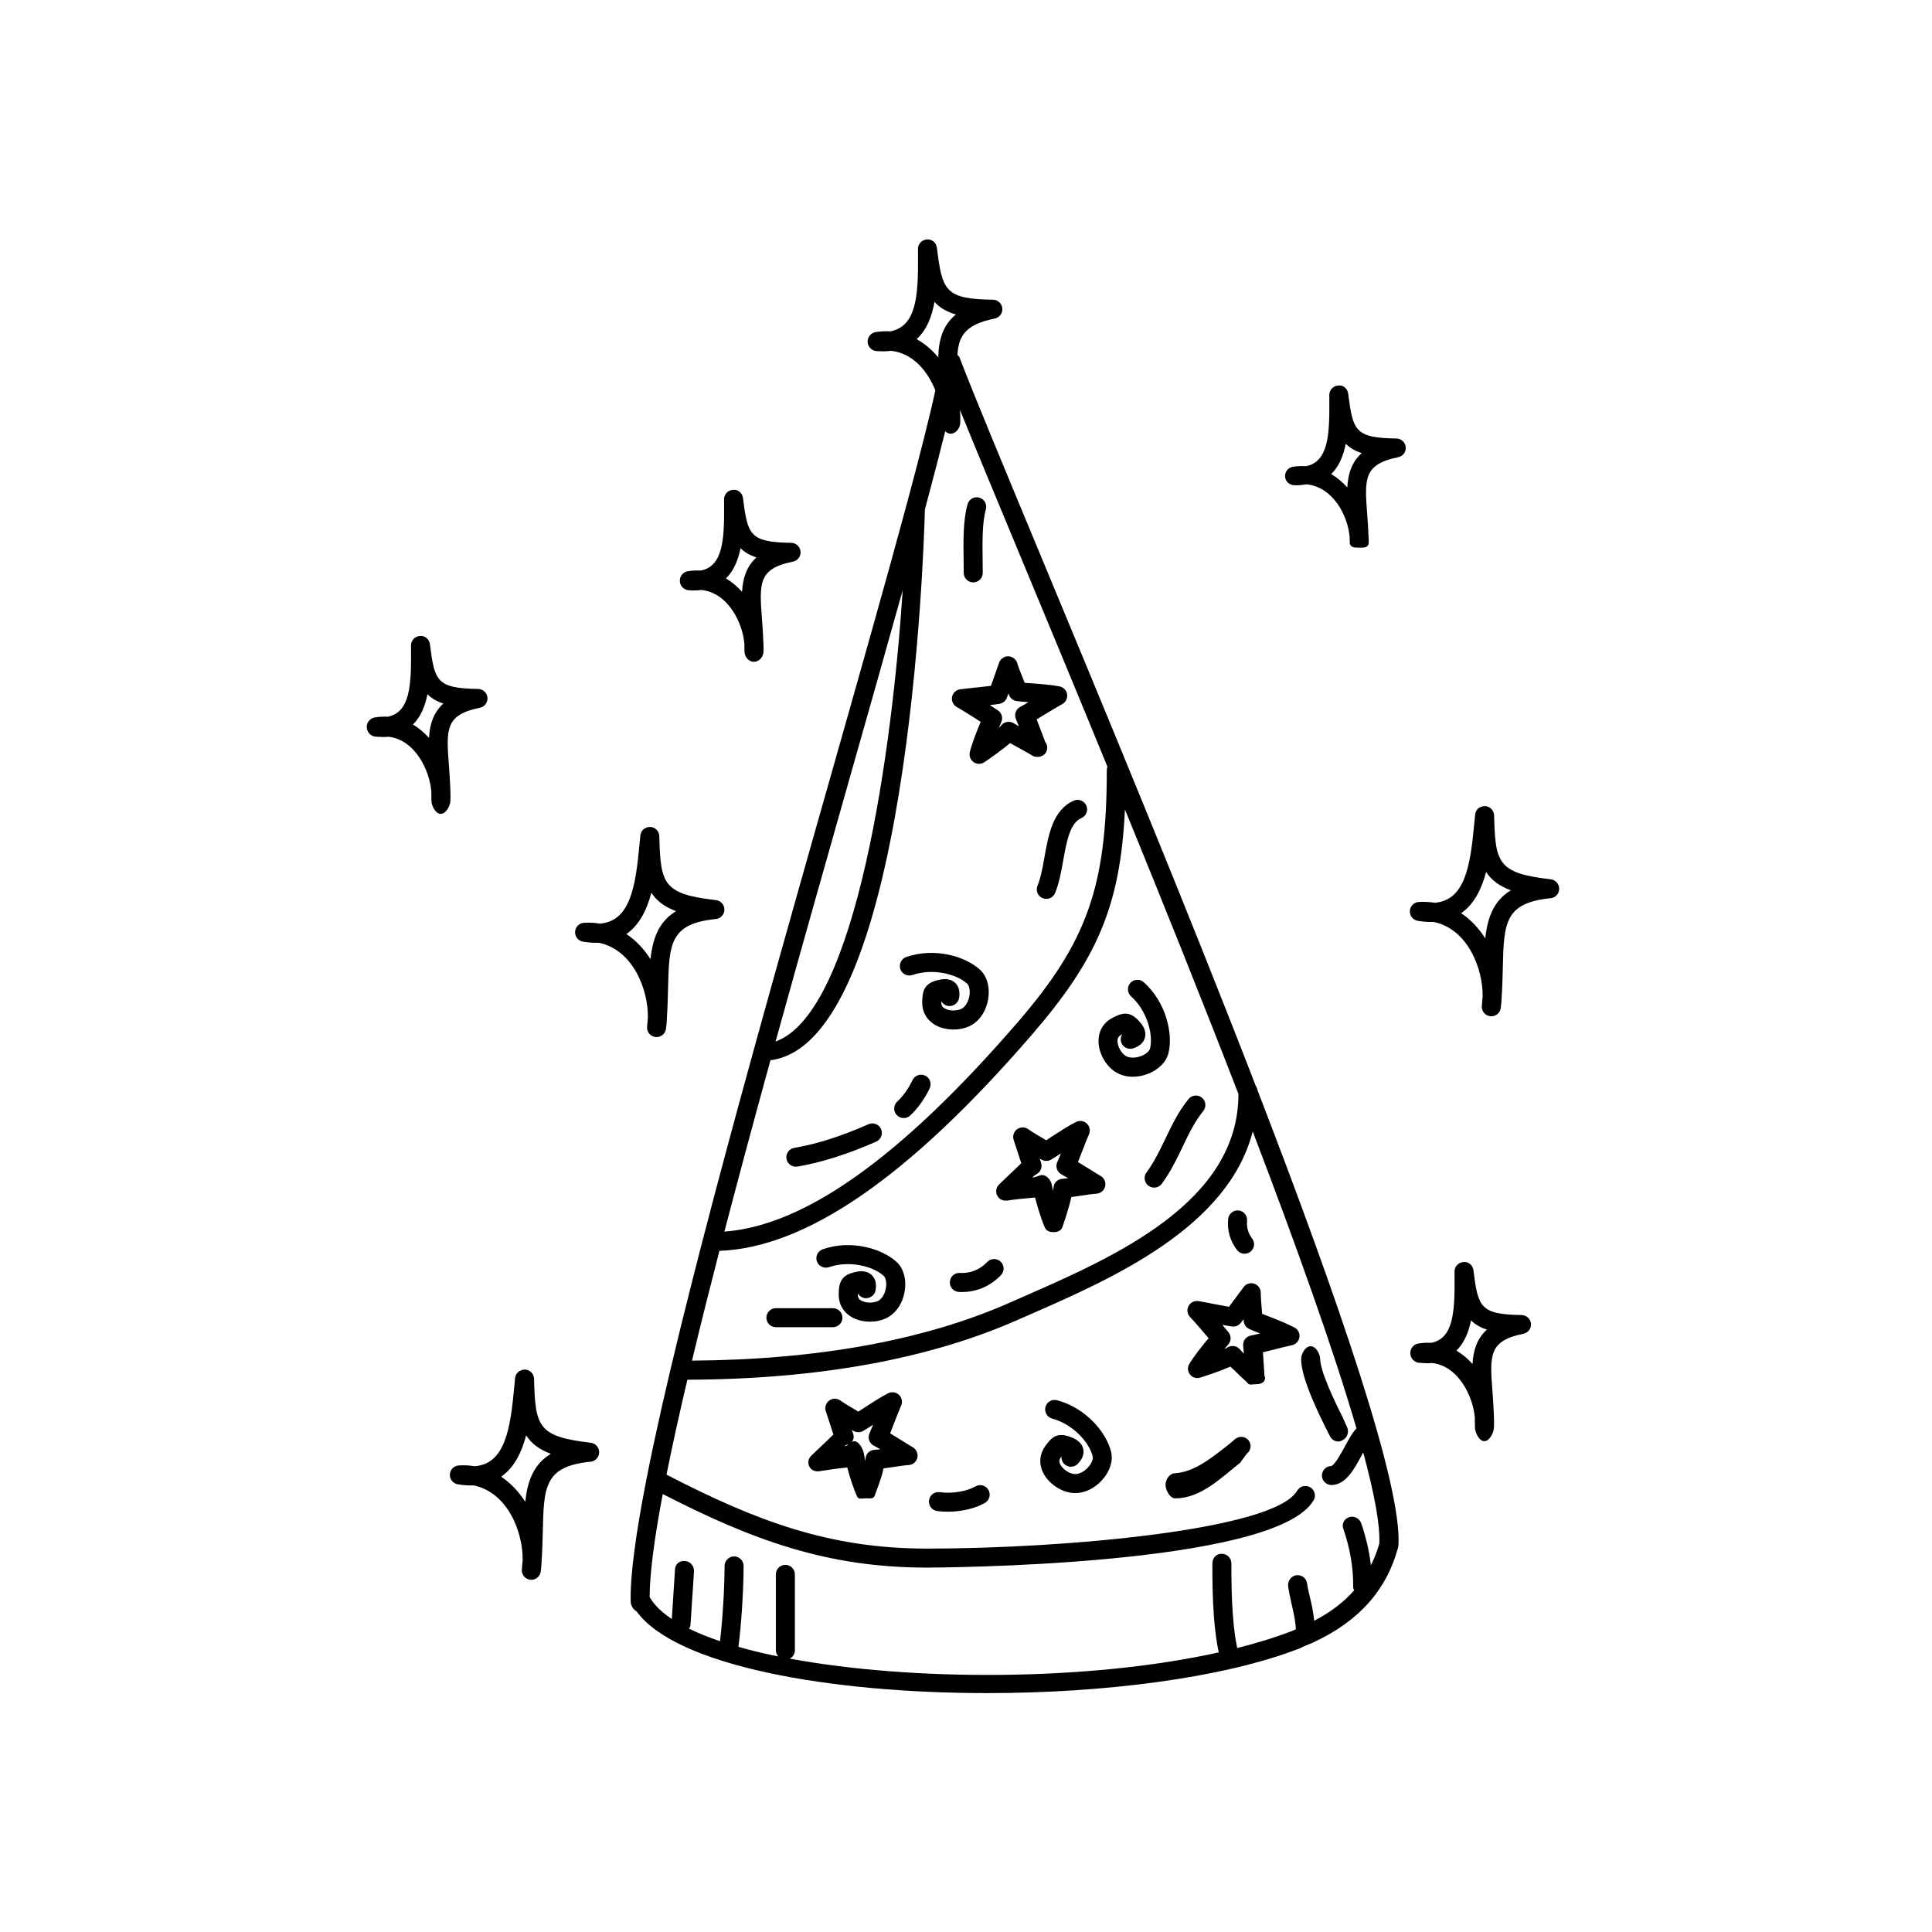 <?xml version="1.0" encoding="UTF-8"?>
<!-- The Best Svg Icon site in the world: iconSvg.co, Visit us! https://iconsvg.co -->
<svg fill="#000000" width="800px" height="800px" version="1.1" viewBox="144 144 512 512" xmlns="http://www.w3.org/2000/svg">
 <g>
  <path d="m476.76 431.7c-18.656-48.273-40.688-101.3-57.496-141.74-9.844-23.688-17.625-42.387-20.98-51.242-0.105-0.289-0.359-0.438-0.551-0.656 0.293-5.231 2.324-8.121 9.879-9.645 1.258-0.258 2.137-1.414 2.012-2.699-0.109-1.281-1.184-2.266-2.469-2.289-12.75-0.191-13.426-2.348-14.867-13.766-0.16-1.316-1.258-2.344-2.656-2.203-1.328 0.086-2.363 1.184-2.363 2.516l0.012 2.066c0.074 10.395-0.43 18.465-7.359 19.773-1.219-0.09-2.519-0.016-3.856 0.191-1.27 0.195-2.191 1.328-2.133 2.613 0.055 1.285 1.074 2.344 2.352 2.422 1.414 0.086 2.664 0.102 3.828-0.07 5.871 0.621 9.77 5.461 11.766 10.496-1.605 7.375-4.227 17.648-7.551 30.023-0.086 0.172-0.109 0.367-0.152 0.562-5.266 19.543-12.238 44.148-19.758 70.641-18.312 64.512-40.008 141.1-49.027 186.93-0.035 0.145-0.082 0.293-0.086 0.441-2.781 14.199-4.336 25.453-4.168 32.371 0.023 1.023 0.672 2.117 1.566 2.606 10.488 14.43 51.086 21.648 92.871 21.648 30.887 0 62.375-3.934 82.695-11.789 0.121-0.055 0.227-0.105 0.344-0.152 2.07-1.031 2.551-1.031 3.602-1.578 11.906-5.562 19.246-13.77 22.297-25.07 0.02-0.082 0-0.152 0.012-0.23 0.02-0.09 0.07-0.16 0.074-0.25 1.047-15.828-15.863-65.047-37.387-120.81-0.059-0.398-0.215-0.777-0.449-1.113zm-142.11 43.789c22.695-0.828 49.793-19.07 82.777-57.242 17.199-19.895 23.512-34.066 24.691-59.746 10.055 24.617 20.484 50.594 30.082 75.406 0.02 28.691-32.734 43.086-56.73 53.602l-3.777 1.664c-22.652 10.016-51.031 15.18-84.301 15.41 2.188-9.172 4.637-18.93 7.258-29.094zm102.84-128.29c-0.105 0.273-0.176 0.559-0.176 0.883 0 30.953-5.324 45.656-23.699 66.926-31.281 36.203-56.715 53.855-77.641 55.379 3.805-14.582 7.93-29.887 12.207-45.418 36.422-4.519 40.656-134.98 40.926-145.97 2.09-7.773 3.906-14.73 5.387-20.711 0.395 0.371 0.859 0.648 1.395 0.648h0.066c1.34 0 2.445-1.449 2.516-2.793 0.051-0.867 0.035-2.172-0.035-3.09-0.004-0.141-0.02-0.258-0.023-0.398 4.039 9.945 9.656 23.488 16.203 39.223 6.715 16.172 14.598 35.133 22.875 55.324zm-50.574-113.33c2.691-2.434 4.055-6.019 4.734-9.879 1.379 1.566 3.211 2.644 5.68 3.356-3.551 2.875-4.566 6.828-4.684 11.371-1.617-1.961-3.543-3.633-5.731-4.848zm-17.652 116.01c5.008-17.645 9.77-34.426 13.961-49.48-2.691 41.402-12.176 111.89-33.684 119.61 6.539-23.637 13.34-47.629 19.723-70.133zm123.02 223.64c-0.227-2.039-0.609-4.035-1.004-5.68-0.332-1.41-0.691-2.82-0.918-4.324-0.207-1.379-1.496-2.242-2.863-2.055-1.367 0.203-2.324 1.602-2.117 2.988 0.246 1.652 0.621 3.465 0.992 5.019 0.484 1.996 0.941 4.188 1.055 6.309-0.336 0.137-0.641 0.301-0.988 0.434-4.434 1.715-9.336 3.219-14.559 4.535-1.082-4.969-1.594-12.332-1.547-22.43 0.004-1.391-1.117-2.527-2.504-2.535-1.441-0.117-2.527 1.113-2.535 2.504-0.055 10.488 0.504 18.242 1.684 23.617-34.324 7.644-81.074 7.691-113.68 1.652 0.797-0.418 1.352-1.23 1.352-2.18v-20.152c0-1.387-1.129-2.519-2.519-2.519s-2.519 1.133-2.519 2.519v20.152c0 0.621 0.246 1.16 0.621 1.602-3.742-0.754-7.262-1.602-10.539-2.539 0.66-5.019 1.355-14.102 1.367-21.441 0.004-1.391-1.125-2.519-2.516-2.527h-0.004c-1.387 0-2.516 1.133-2.519 2.519-0.016 6.742-0.613 14.949-1.215 19.945-3.055-1.031-5.805-2.144-8.238-3.336 0.223-0.262 0.395-0.57 0.422-1.012l0.926-14.133c0.09-1.387-0.969-2.664-2.359-2.762-1.523-0.152-2.586 0.812-2.672 2.203l-0.848 13.156c-2.68-1.785-4.672-3.719-5.871-5.789-0.004-6.203 1.246-15.574 3.465-27.32 24.066 12.34 43.719 19.492 70.059 19.492 0.922 0 92.211-0.195 102.43-17.84 0.699-1.203 0.289-2.746-0.918-3.449-1.203-0.699-2.746-0.293-3.449 0.922-6.055 10.453-62.094 15.332-98.066 15.332-25.805 0-45.066-7.195-69.059-19.602 1.527-7.613 3.391-16.062 5.531-25.156 34.512-0.109 63.973-5.438 87.547-15.863l3.769-1.648c21.234-9.316 52.023-22.836 58.508-48.281 11.547 30.238 21.492 58.062 27.496 78.699-1.055 1.082-1.965 2.715-2.977 4.606-0.887 1.641-2.711 5.039-3.699 5.356-1.367 0.023-2.481 1.148-2.481 2.519 0 1.391 1.133 2.519 2.519 2.519 3.789 0 6.082-4.258 8.09-8.016 0.105-0.188 0.223-0.406 0.336-0.621 2.941 10.887 4.516 19.27 4.262 24.148-0.57 2.055-1.34 3.953-2.223 5.769-0.438-3.699-1.289-7.438-2.562-11.117-0.453-1.32-1.91-2.098-3.203-1.641-1.32 0.453-2.004 1.703-1.566 3.019 1.754 5.043 2.707 10.402 2.625 15.367-0.004 0.414 0.105 0.73 0.289 0.977-2.738 3.133-6.262 5.812-10.605 8.086z"/>
  <path d="m424.13 515.08c-1.355-0.363-2.719 0.453-3.074 1.789-0.352 1.344 0.441 2.715 1.785 3.078 5.512 1.457 9.863 6.34 10.734 10.02 0.172 0.727-0.328 1.926-1.23 2.898-1.098 1.211-2.523 1.914-3.723 1.762-1.457-0.188-3.16-1.414-3.699-2.676-0.277-0.621-0.238-1.137 0.383-2.031-0.082 0.742 0.176 1.516 0.746 2.074 0.992 0.969 2.59 0.945 3.562-0.055 1.258-1.289 1.754-2.625 1.441-3.977-0.48-2.086-2.562-2.848-3.461-3.18-3.551-1.328-5.019 0.258-6.602 2.473-1.449 2.031-1.703 4.41-0.715 6.691 1.238 2.863 4.469 5.25 7.648 5.668 0.332 0.055 0.691 0.074 1.031 0.074 2.508 0 5.109-1.238 7.098-3.438 2.07-2.273 2.973-5.062 2.41-7.453-1.207-5.117-6.648-11.68-14.336-13.719z"/>
  <path d="m384.16 397.62c-1.316 0.457-2.004 1.895-1.559 3.211 0.465 1.316 1.883 1.996 3.211 1.559 5.387-1.875 11.723-0.258 14.504 2.309 0.543 0.516 0.797 1.785 0.605 3.082-0.238 1.621-1.082 3.043-2.109 3.559-1.32 0.648-3.406 0.586-4.57-0.156-0.57-0.363-0.816-0.805-0.805-1.898 0.348 0.66 0.984 1.152 1.773 1.301 1.324 0.215 2.68-0.656 2.934-2.019 0.324-1.785-0.02-3.164-1.023-4.102-1.551-1.465-3.719-0.941-4.648-0.715-3.668 0.898-4.016 3.012-4.082 5.75-0.07 2.492 1.047 4.602 3.144 5.945 1.445 0.926 3.301 1.391 5.16 1.391 1.527 0 3.055-0.316 4.348-0.957 2.559-1.258 4.379-4.004 4.867-7.352 0.441-3.043-0.363-5.844-2.172-7.508-3.871-3.602-12.027-5.996-19.578-3.398z"/>
  <path d="m480.12 492.82c-0.59-0.23-1.152-0.449-1.637-0.645l-0.031-0.398c-0.145-1.715-0.344-3.934-0.336-5.184 0.004-1.094-0.695-2.055-1.734-2.402-1.012-0.352-2.176 0.02-2.816 0.906-0.012 0-2.363 3.199-3.871 5.223-1.258-0.223-2.84-0.523-4.293-0.805-1.664-0.324-3.148-0.621-3.84-0.719-1.09-0.125-2.117 0.387-2.609 1.359-0.492 0.961-0.309 2.137 0.457 2.902 0.984 0.996 3.301 3.699 4.887 5.578-1.598 1.914-4.031 4.922-5.133 6.848-0.52 0.898-0.43 1.988 0.215 2.797 0.645 0.805 1.719 1.102 2.699 0.797 1.395-0.422 5.324-1.734 7.996-2.91 0.508 0.539 1.059 0.945 1.598 1.523 1.23 1.289 2.438 2.207 2.973 2.867 0.512 0.609 1.242 0.277 2 0.277h0.055c1.547 0 2.57-0.441 2.57-1.848 0-0.316-0.059 0.059-0.16-0.227-0.066-0.746-0.109-1.707-0.176-2.719-0.086-1.223-0.152-2.523-0.246-3.668 0.902-0.215 1.941-0.484 2.977-0.734 1.949-0.492 3.871-0.984 4.656-1.129 1.055-0.195 1.867-1.031 2.035-2.09s-0.352-2.102-1.301-2.609c-1.953-1.043-4.707-2.125-6.934-2.992zm-4.602 5.109c-1.336 0.238-2.231 1.477-2.062 2.816 0.07 0.516 0.125 1.211 0.191 2.016-0.414-0.441-0.789-0.855-1.109-1.211-0.492-0.559-1.184-0.855-1.891-0.855-0.508 0-1.004 0.145-1.438 0.453-0.16 0.105-0.422 0.246-0.766 0.406 0.359-0.43 0.719-0.84 1.062-1.246 0.801-0.926 0.82-2.297 0.051-3.25-0.301-0.363-0.902-1.082-1.621-1.949 1.012 0.188 1.918 0.332 2.555 0.43 0.883 0.121 1.793-0.262 2.348-0.988 0.176-0.238 0.422-0.562 0.719-0.945l0.031 0.457c0.066 0.918 0.609 1.734 1.445 2.117 0.66 0.316 1.703 0.73 2.902 1.199-1.051 0.258-1.941 0.469-2.418 0.551z"/>
  <path d="m382.93 525.72c-1.012-0.629-2.09-1.301-3.039-1.867 0.332-0.852 0.719-1.832 1.102-2.816 0.734-1.891 1.457-3.754 1.793-4.488 0.457-0.961 0.25-2.121-0.52-2.871-0.77-0.746-1.914-0.934-2.871-0.453-1.98 0.977-4.453 2.606-6.438 3.898-0.535 0.348-1.039 0.68-1.484 0.969l-0.344-0.203c-1.477-0.875-3.406-2.004-4.418-2.734-0.891-0.629-2.082-0.641-2.961 0.012-0.883 0.641-1.246 1.777-0.902 2.816 0 0 1.238 3.773 2.019 6.184-0.91 0.902-2.082 1.996-3.148 3.012-1.223 1.16-2.328 2.188-2.805 2.684-0.742 0.777-0.906 1.891-0.402 2.84 0.504 0.957 1.562 1.34 2.625 1.188 1.375-0.215 4.934-0.781 7.387-0.984 0.656 2.488 1.699 5.691 2.613 7.664 0.414 0.902 1.309 0.496 2.289 0.496h0.137c1.031 0 1.926 0.238 2.254-0.734 0.465-1.391 1.738-4.324 2.324-7.188 0.734-0.105 1.523-0.215 2.301-0.328 1.77-0.258 3.496-0.52 4.348-0.559 1.113-0.059 2.051-0.84 2.312-1.93 0.262-1.082-0.223-2.207-1.184-2.766-0.707-0.422-1.805-1.098-2.988-1.84zm-15.18 1.559c0.418-0.402 0.801-0.438 1.137-0.465-0.348 0.223-0.727 0.426-1.137 0.465zm7.914 0.945c-1.27 0.133-2.238 1.055-2.258 2.328-0.004 0.195-0.047 0.215-0.109 0.594-0.141-0.551-0.281-1.648-0.402-2.16-0.285-1.129-1.301-3.039-2.449-3.039h-0.176c-0.125 0-0.301 0.105-0.5 0.242 0.414-0.625 0.594-1.371 0.363-2.106-0.098-0.289-0.215-0.68-0.363-1.137l0.387 0.23c0.781 0.48 1.77 0.5 2.559 0.055 0.641-0.352 1.578-0.973 2.672-1.684-0.398 1.008-0.742 1.84-0.945 2.277-0.574 1.215-0.098 2.648 1.098 3.281 0.457 0.246 1.066 0.562 1.758 0.984-0.609 0.078-1.164 0.078-1.633 0.133z"/>
  <path d="m410.91 462.16c1.367-0.223 4.934-0.613 7.387-0.812 0.656 2.481 1.691 6.012 2.625 8.02 0.414 0.887 1.309 1.16 2.281 1.16h0.137c1.031 0 1.93-0.453 2.246-1.426 0.586-1.773 1.77-5.152 2.316-7.871 0.746-0.105 1.566-0.223 2.367-0.336 1.75-0.258 3.449-0.516 4.289-0.551 1.117-0.066 2.055-0.848 2.312-1.934 0.266-1.082-0.227-2.207-1.184-2.766-0.727-0.414-1.844-1.117-3.043-1.867-1.004-0.613-2.039-1.266-2.973-1.824 0.332-0.836 0.719-1.809 1.094-2.793 0.734-1.891 1.465-3.773 1.805-4.504 0.457-0.969 0.25-2.125-0.52-2.867-0.762-0.75-1.93-0.945-2.875-0.465-1.984 0.977-4.453 2.602-6.438 3.891-0.527 0.352-1.031 0.691-1.48 0.969l-0.316-0.191c-1.484-0.875-3.438-2.016-4.449-2.746-0.898-0.641-2.086-0.625-2.961 0.016-0.883 0.648-1.238 1.785-0.902 2.82 0 0 1.238 3.769 2.019 6.184-0.926 0.918-2.117 2.035-3.199 3.059-1.203 1.152-2.281 2.168-2.754 2.648-0.742 0.781-0.918 1.945-0.402 2.898 0.492 0.957 1.551 1.441 2.617 1.289zm8.434-7.492c0.625-0.672 0.836-1.613 0.559-2.481-0.102-0.297-0.215-0.691-0.367-1.148l0.402 0.242c0.77 0.473 1.77 0.504 2.555 0.059 0.637-0.359 1.578-0.969 2.66-1.684-0.398 1.012-0.734 1.848-0.945 2.281-0.57 1.215-0.098 2.66 1.102 3.289 0.453 0.242 1.062 0.586 1.762 1.004-0.605 0.086-1.16 0.121-1.629 0.176-1.27 0.121-2.238 1.137-2.258 2.414-0.012 0.195-0.047 0.379-0.109 0.754-0.137-0.543-0.281-1.305-0.398-1.805-0.293-1.125-1.301-2.356-2.453-2.356h-0.176c-0.465 0-1.391 0.539-2.519 0.641 0.73-0.723 1.383-0.93 1.816-1.387z"/>
  <path d="m398.4 326.68c-1.074 0.16-1.918 0.992-2.106 2.062-0.18 1.066 0.332 2.133 1.289 2.644 1.23 0.66 4.246 2.574 6.309 3.906-1.031 2.465-2.414 5.949-2.887 8.07-0.223 1.008 0.188 2.051 1.043 2.629 0.43 0.293 0.922 0.438 1.41 0.438 0.5 0 0.988-0.152 1.41-0.441 1.551-1.047 4.719-3.254 6.816-5.066 0.629 0.352 1.309 0.727 1.984 1.102 1.57 0.875 3.117 1.699 3.836 2.188 0.422 0.293 0.914 0.371 1.414 0.371h0.102c1.395 0 2.519-1.059 2.519-2.449 0-0.574-0.188-1.039-0.52-1.465-0.281-0.711-0.629-1.637-0.996-2.625-0.422-1.145-0.887-2.352-1.305-3.406 0.781-0.465 1.672-1.004 2.562-1.547 1.742-1.055 3.465-2.102 4.18-2.473 0.945-0.492 1.496-1.531 1.34-2.594-0.145-1.062-0.945-1.91-2-2.117-2.168-0.43-5.125-0.648-7.492-0.828-0.629-0.051-1.23-0.098-1.762-0.137l-0.125-0.324c-0.641-1.598-1.496-3.699-1.859-4.906-0.316-1.043-1.27-1.77-2.363-1.789-1.023-0.035-2.066 0.656-2.422 1.688 0 0-1.316 3.754-2.16 6.137-1.309 0.168-2.992 0.344-4.504 0.504-1.625 0.176-3.062 0.328-3.715 0.43zm10.492 3.832c0.898-0.152 1.641-0.777 1.949-1.633 0.105-0.281 0.242-0.672 0.402-1.117l0.168 0.43c0.324 0.855 1.094 1.465 1.996 1.598 0.727 0.105 1.832 0.191 3.129 0.293-0.934 0.555-1.719 1.02-2.141 1.234-1.199 0.621-1.703 2.07-1.145 3.293 0.215 0.469 0.484 1.129 0.777 1.875-0.527-0.309-1.02-0.586-1.414-0.832-1.082-0.66-2.504-0.418-3.293 0.586-0.117 0.156-0.328 0.367-0.621 0.625 0.227-0.52 0.441-1.023 0.66-1.512 0.492-1.125 0.105-2.434-0.922-3.113-0.387-0.258-1.164-0.766-2.125-1.379 1.027-0.121 1.949-0.238 2.578-0.348z"/>
  <path d="m439.35 427.91c1.367 0.945 3.047 1.438 4.852 1.438 1.281 0 2.621-0.246 3.926-0.734 2.875-1.09 4.938-3.16 5.531-5.547 1.25-5.133-0.621-13.441-6.543-18.762-1.031-0.934-2.625-0.848-3.551 0.188-0.938 1.031-0.848 2.625 0.188 3.562 4.254 3.809 5.914 10.137 5.019 13.805-0.176 0.73-1.168 1.566-2.414 2.023-1.551 0.578-3.195 0.527-4.133-0.117-1.215-0.836-2.168-2.707-2.074-4.086 0.047-0.672 0.312-1.102 1.258-1.617-0.398 0.621-0.523 1.414-0.273 2.18 0.441 1.316 1.855 2.012 3.195 1.578 1.719-0.574 2.762-1.547 3.094-2.883 0.527-2.066-0.984-3.699-1.629-4.402-2.559-2.781-4.57-2.051-6.996-0.789-2.207 1.152-3.523 3.148-3.672 5.629-0.207 3.121 1.566 6.719 4.223 8.535z"/>
  <path d="m363.69 479.81c5.391-1.859 11.73-0.25 14.508 2.312 0.543 0.516 0.797 1.785 0.605 3.082-0.238 1.617-1.082 3.043-2.109 3.559-1.324 0.648-3.414 0.578-4.574-0.16-0.57-0.359-0.816-0.805-0.805-1.895 0.348 0.66 0.984 1.152 1.773 1.301 1.336 0.215 2.68-0.656 2.934-2.023 0.324-1.777-0.02-3.16-1.023-4.098-1.551-1.465-3.719-0.945-4.648-0.715-3.668 0.898-4.016 3.012-4.082 5.75-0.07 2.488 1.047 4.602 3.144 5.945 1.445 0.926 3.305 1.391 5.164 1.391 1.527 0 3.055-0.316 4.348-0.957 2.559-1.258 4.379-4.004 4.867-7.352 0.441-3.043-0.367-5.844-2.176-7.508-3.879-3.582-12.062-5.984-19.578-3.375-1.316 0.457-2.004 1.891-1.559 3.211 0.461 1.289 1.891 1.973 3.211 1.531z"/>
  <path d="m420.8 371.12c-0.508 2.84-0.988 5.531-1.855 7.613-0.523 1.289 0.082 2.762 1.367 3.293 0.316 0.125 0.645 0.191 0.969 0.191 0.977 0 1.918-0.586 2.324-1.551 1.082-2.594 1.629-5.684 2.168-8.672 0.867-4.867 1.77-9.895 4.793-11.184 1.281-0.539 1.879-2.019 1.336-3.301s-2.031-1.879-3.301-1.336c-5.559 2.359-6.746 9.047-7.801 14.945z"/>
  <path d="m389.14 429.03c-1.254-0.559-2.762-0.023-3.34 1.246-0.938 2.039-2.508 4.266-4.019 5.648-1.023 0.945-1.09 2.539-0.145 3.562 0.5 0.535 1.176 0.812 1.855 0.812 0.609 0 1.219-0.223 1.707-0.664 1.996-1.832 3.981-4.621 5.188-7.262 0.574-1.266 0.02-2.766-1.246-3.344z"/>
  <path d="m374.16 441.93c-7.039 3.129-13.844 5.297-19.668 6.266-1.371 0.227-2.301 1.531-2.07 2.891 0.207 1.234 1.273 2.106 2.481 2.106 0.137 0 0.281-0.012 0.418-0.035 6.242-1.043 13.469-3.332 20.887-6.625 1.27-0.562 1.844-2.051 1.281-3.324-0.566-1.273-2.055-1.836-3.328-1.277z"/>
  <path d="m447.83 454.7c-0.832 1.125-0.598 2.695 0.523 3.531 0.453 0.328 0.973 0.5 1.508 0.5 0.762 0 1.527-0.348 2.016-1.012 2.301-3.094 3.926-6.481 5.5-9.758 1.652-3.465 3.231-6.731 5.492-9.516 0.875-1.082 0.727-2.664-0.352-3.547-1.074-0.871-2.664-0.727-3.547 0.359-2.641 3.25-4.418 6.949-6.137 10.523-1.539 3.207-2.984 6.223-5.004 8.918z"/>
  <path d="m398.09 486.38c0.293 0.02 0.574 0.02 0.867 0.02 3.894 0 7.531-1.578 10.312-4.484 0.961-1.008 0.926-2.606-0.082-3.559-1.008-0.957-2.609-0.926-3.562 0.082-1.98 2.066-4.481 3.043-7.246 2.91-1.379-0.109-2.578 0.973-2.66 2.367-0.078 1.398 0.98 2.578 2.371 2.664z"/>
  <path d="m349.62 495.72h15.113c1.391 0 2.519-1.133 2.519-2.519s-1.129-2.519-2.519-2.519h-15.113c-1.391 0-2.519 1.133-2.519 2.519s1.129 2.519 2.519 2.519z"/>
  <path d="m399.4 295.82c0 1.391 1.129 2.519 2.519 2.519s2.519-1.129 2.519-2.519l-0.031-3.441c-0.07-4.656-0.125-9.934 0.855-13.383 0.383-1.336-0.387-2.731-1.727-3.113-1.34-0.395-2.731 0.383-3.113 1.727-1.195 4.156-1.125 9.586-1.055 14.836z"/>
  <path d="m473.82 476.25c0.535 0 1.09-0.172 1.547-0.523 1.102-0.855 1.301-2.434 0.441-3.531-1.023-1.32-1.492-2.973-1.324-4.648 0.141-1.387-0.871-2.625-2.246-2.762-1.367-0.152-2.625 0.867-2.762 2.242-0.312 2.984 0.535 5.914 2.359 8.258 0.488 0.621 1.238 0.965 1.984 0.965z"/>
  <path d="m496.45 524.61c0.441 0.891 1.336 1.406 2.258 1.406 0.371 0 0.75-0.195 1.117-0.371 1.25-0.609 1.762-2.231 1.148-3.481l-1.176-2.609c-2.363-4.699-5.918-12.258-5.941-15.402-0.016-1.387-1.148-3.391-2.523-3.391h-0.016c-1.391 0-2.516 2.035-2.504 3.438 0.023 3.996 2.816 10.793 6.465 18.078z"/>
  <path d="m471.38 525.32-1.832 1.551c-4.445 3.445-9.039 7.269-14.297 7.566-1.387 0.086-2.449 1.793-2.371 3.188 0.07 1.34 1.176 3.445 2.508 3.445h0.141c6.82 0 12.281-5.664 17.098-9.395l1.793-2.43c1.113-0.848 1.328-2.394 0.488-3.496-0.844-1.125-2.422-1.266-3.527-0.43z"/>
  <path d="m402.51 537.91c-2.348 1.344-6.156 1.977-9.488 1.531-1.406-0.176-2.641 0.789-2.828 2.176-0.176 1.379 0.797 2.641 2.176 2.832 0.91 0.109 1.844 0.172 2.785 0.172 3.598 0 7.254-0.84 9.859-2.332 1.203-0.691 1.617-2.227 0.934-3.445-0.688-1.215-2.234-1.629-3.438-0.934z"/>
  <path d="m263.33 352.9c-0.07-2.172-0.227-4.219-0.367-6.137-0.715-9.438-1.008-13.348 8.203-15.195 1.258-0.25 2.133-1.414 2.012-2.699-0.117-1.281-1.18-2.266-2.469-2.289-10.957-0.172-11.539-2.019-12.773-11.836-0.16-1.316-1.246-2.344-2.656-2.203-1.328 0.086-2.363 1.188-2.363 2.519l0.012 1.824c0.059 8.961-0.359 15.93-6.184 17.059-1.094-0.07-2.231 0-3.414 0.18-1.27 0.195-2.191 1.355-2.133 2.637 0.055 1.285 1.074 2.383 2.352 2.465 1.25 0.082 2.363 0.156 3.387 0.023 7.09 0.77 10.898 8.926 11.359 14.414 0.02 0.656 0.031 1.812 0.031 2.492 0 1.367 1.09 3.523 2.453 3.523h0.066c1.34 0 2.445-2.055 2.516-3.394 0.043-0.75 0.027-2.562-0.031-3.383zm-5.644-13.344c-1.246-1.402-2.672-2.613-4.258-3.547 2.102-2.055 3.238-4.934 3.848-8.027 1.098 1.09 2.469 1.895 4.227 2.465-2.688 2.414-3.609 5.578-3.816 9.109z"/>
  <path d="m514.07 260.21c-10.965-0.168-11.543-2.016-12.773-11.836-0.168-1.32-1.25-2.387-2.656-2.207-1.328 0.086-2.363 1.18-2.363 2.508l0.012 1.809c0.059 8.969-0.359 15.926-6.191 17.059-1.078-0.066-2.215-0.035-3.406 0.145-1.27 0.195-2.191 1.285-2.133 2.57 0.055 1.285 1.074 2.254 2.359 2.336 1.223 0.074 2.352-0.102 3.375-0.238 7.094 0.766 10.902 8.414 11.367 13.898 0.023 0.648 0.035 0.77 0.035 1.441 0 1.367 1.082 1.445 2.449 1.445h0.07c1.34 0 2.438 0.031 2.508-1.309 0.051-0.777 0.031-0.504-0.031-1.324-0.07-2.172-0.227-4.219-0.363-6.137-0.719-9.438-1.012-13.34 8.195-15.195 1.258-0.258 2.137-1.414 2.012-2.699-0.129-1.258-1.188-2.246-2.465-2.266zm-13.02 12.973c-1.25-1.395-2.676-2.609-4.266-3.543 2.102-2.062 3.246-4.934 3.856-8.031 1.094 1.09 2.469 1.895 4.231 2.469-2.699 2.41-3.625 5.578-3.82 9.105z"/>
  <path d="m547.25 492.5c-10.957-0.172-11.531-2.019-12.773-11.84-0.156-1.316-1.25-2.383-2.648-2.203-1.336 0.086-2.367 1.184-2.367 2.519l0.012 1.812c0.066 8.969-0.352 15.949-6.191 17.078-1.078-0.066-2.223 0-3.406 0.18-1.27 0.195-2.195 1.359-2.133 2.637 0.055 1.289 1.074 2.394 2.359 2.473 1.223 0.086 2.352 0.18 3.375 0.051 7.094 0.766 10.902 8.961 11.367 14.449 0.02 0.656 0.031 1.898 0.031 2.578 0 1.367 1.094 3.688 2.453 3.688h0.066c1.344 0 2.445-2.223 2.519-3.562 0.039-0.766 0.031-2.746-0.031-3.566-0.074-2.172-0.23-4.219-0.371-6.137-0.715-9.438-1.004-13.348 8.207-15.195 1.258-0.258 2.133-1.414 2.004-2.707-0.125-1.238-1.188-2.234-2.473-2.254zm-13.02 12.98c-1.238-1.395-2.664-2.613-4.262-3.551 2.106-2.051 3.25-4.934 3.859-8.02 1.094 1.082 2.465 1.891 4.223 2.457-2.695 2.41-3.613 5.578-3.82 9.113z"/>
  <path d="m326.52 300.42c1.223 0.082 2.352 0.07 3.375-0.07 7.094 0.766 10.902 8.723 11.367 14.211 0.02 0.648 0.031 1.414 0.031 2.09 0 1.367 1.09 2.731 2.453 2.731h0.066c1.34 0 2.445-1.258 2.516-2.602 0.047-0.77 0.031-1.785-0.031-2.609-0.07-2.172-0.223-4.219-0.367-6.133-0.711-9.441-1.004-13.352 8.203-15.199 1.258-0.25 2.133-1.414 2.012-2.699-0.117-1.281-1.18-2.266-2.469-2.289-10.957-0.172-11.539-2.019-12.773-11.836-0.168-1.316-1.234-2.363-2.656-2.203-1.328 0.086-2.363 1.184-2.363 2.516l0.012 1.812c0.059 8.969-0.359 15.941-6.191 17.07-1.078-0.07-2.227-0.016-3.406 0.168-1.27 0.195-2.191 1.328-2.133 2.613 0.051 1.305 1.07 2.348 2.356 2.43zm13.723-11.156c1.098 1.09 2.469 1.895 4.227 2.465-2.684 2.414-3.613 5.578-3.82 9.109-1.246-1.395-2.672-2.609-4.262-3.547 2.106-2.055 3.246-4.93 3.856-8.027z"/>
  <path d="m315.49 416.07c-0.137 1.367 0.836 2.586 2.191 2.746 0.105 0.02 0.211 0.023 0.316 0.023 1.223 0 2.297-0.902 2.484-2.141 0.141-0.934 0.223-1.891 0.246-2.875 0.188-2.731 0.246-5.309 0.309-7.723 0.277-11.895 0.402-17.324 12.672-18.551 1.281-0.121 2.258-1.195 2.266-2.484 0.012-1.289-0.953-2.379-2.231-2.523-14.121-1.617-14.68-4.344-15.02-16.949-0.035-1.328-1.098-2.402-2.43-2.449-1.371 0.012-2.457 0.945-2.594 2.266l-0.215 2.262c-1.062 11.531-2.519 20.426-10.48 21.094-1.328-0.215-2.731-0.297-4.219-0.215-1.285 0.07-2.309 1.094-2.379 2.379s0.836 2.414 2.106 2.625c1.516 0.246 2.891 0.332 4.18 0.289 9.176 1.867 13.125 12.617 13.004 19.766-0.059 0.801-0.129 1.625-0.207 2.461zm-5.492-24.539c3.492-2.422 5.453-6.504 6.625-10.949 1.414 2.188 3.492 3.742 6.543 4.875-4.66 2.836-6.207 7.387-6.785 12.734-1.68-2.652-3.82-4.965-6.383-6.66z"/>
  <path d="m554.96 377.02c-14.121-1.617-14.676-4.344-15.008-16.949-0.039-1.328-1.102-2.402-2.422-2.449-1.531 0.047-2.465 0.945-2.602 2.266l-0.223 2.262c-1.062 11.531-2.519 20.426-10.473 21.094-1.336-0.215-2.742-0.297-4.219-0.215-1.289 0.07-2.312 1.094-2.383 2.379-0.07 1.285 0.836 2.414 2.106 2.625 1.516 0.246 2.91 0.332 4.18 0.289 9.176 1.867 13.121 12.617 13 19.758-0.059 0.816-0.125 1.641-0.207 2.481-0.137 1.367 0.836 2.578 2.195 2.746 0.105 0.02 0.207 0.02 0.316 0.02 1.223 0 2.297-0.898 2.484-2.137 0.141-0.934 0.223-1.891 0.25-2.883 0.18-2.727 0.246-5.305 0.309-7.719 0.277-11.895 0.402-17.324 12.672-18.551 1.281-0.121 2.258-1.195 2.266-2.484 0.004-1.289-0.957-2.383-2.242-2.531zm-17.355 15.656c-1.684-2.656-3.828-4.969-6.387-6.664 3.481-2.422 5.453-6.5 6.621-10.941 1.414 2.188 3.492 3.738 6.543 4.871-4.652 2.836-6.191 7.379-6.777 12.734z"/>
  <path d="m300.55 526.34c-14.121-1.617-14.68-4.344-15.02-16.949-0.035-1.328-1.098-2.41-2.43-2.445-1.367 0.039-2.465 0.945-2.594 2.262l-0.215 2.266c-1.062 11.531-2.516 20.426-10.469 21.094-1.336-0.227-2.742-0.301-4.223-0.215-1.285 0.07-2.309 1.094-2.379 2.379-0.07 1.285 0.836 2.414 2.106 2.625 1.516 0.258 2.918 0.336 4.18 0.289 9.176 1.879 13.121 12.625 13 19.773-0.059 0.812-0.125 1.637-0.207 2.473-0.137 1.367 0.836 2.586 2.191 2.75 0.105 0.016 0.211 0.02 0.316 0.02 1.223 0 2.297-0.902 2.484-2.141 0.141-0.934 0.223-1.891 0.246-2.883 0.188-2.727 0.246-5.316 0.309-7.723 0.277-11.895 0.402-17.324 12.672-18.551 1.281-0.121 2.258-1.195 2.266-2.484 0.012-1.285-0.953-2.394-2.234-2.539zm-17.355 15.66c-1.684-2.648-3.824-4.961-6.383-6.66 3.488-2.422 5.445-6.5 6.621-10.953 1.414 2.191 3.492 3.75 6.543 4.883-4.656 2.828-6.203 7.367-6.781 12.73z"/>
 </g>
</svg>